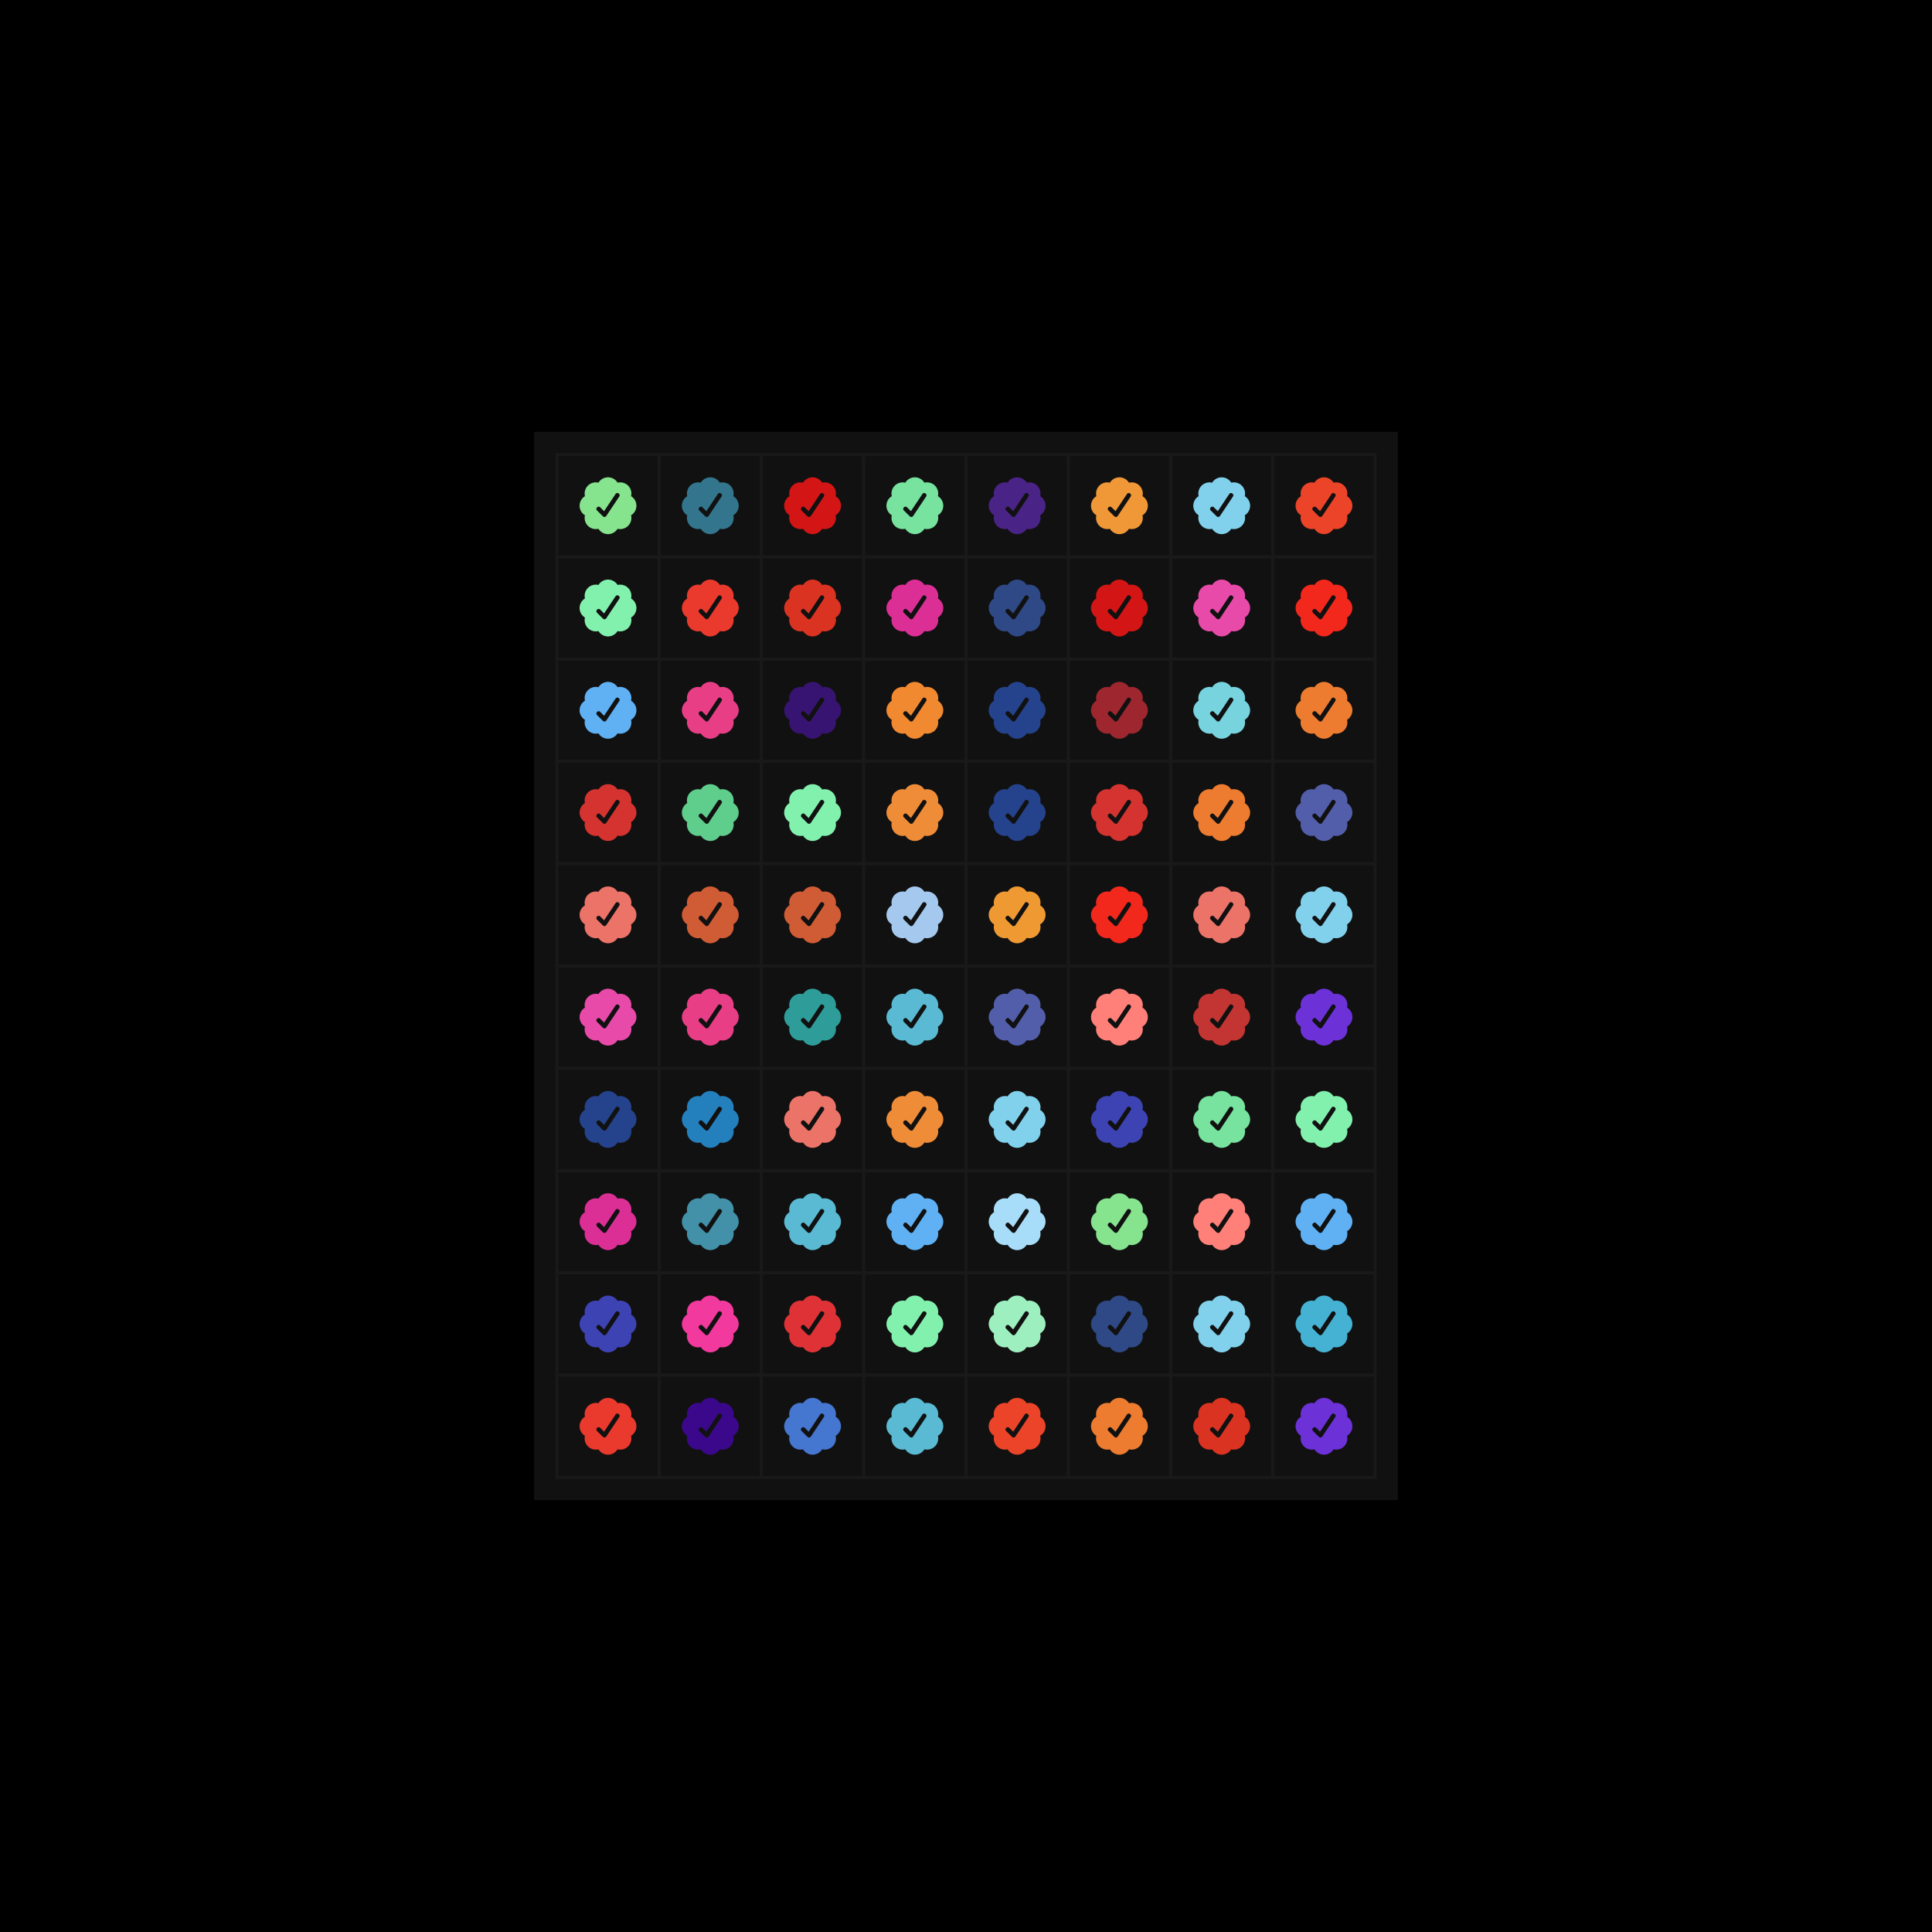<svg viewBox="0 0 680 680" fill="none" xmlns="http://www.w3.org/2000/svg" style="width:100%;background:black;"><defs><path id="check" fill-rule="evenodd" d="M21.36 9.886A3.933 3.933 0 0 0 18 8c-1.423 0-2.67.755-3.36 1.887a3.935 3.935 0 0 0-4.753 4.753A3.933 3.933 0 0 0 8 18c0 1.423.755 2.669 1.886 3.36a3.935 3.935 0 0 0 4.753 4.753 3.933 3.933 0 0 0 4.863 1.59 3.953 3.953 0 0 0 1.858-1.589 3.935 3.935 0 0 0 4.753-4.754A3.933 3.933 0 0 0 28 18a3.933 3.933 0 0 0-1.887-3.36 3.934 3.934 0 0 0-1.042-3.711 3.934 3.934 0 0 0-3.71-1.043Zm-3.958 11.713 4.562-6.844c.566-.846-.751-1.724-1.316-.878l-4.026 6.043-1.371-1.368c-.717-.722-1.836.396-1.116 1.116l2.17 2.15a.788.788 0 0 0 1.097-.22Z"></path><rect id="square" width="36" height="36" stroke="#191919"></rect><g id="row"><use href="#square" x="196" y="160"/><use href="#square" x="232" y="160"/><use href="#square" x="268" y="160"/><use href="#square" x="304" y="160"/><use href="#square" x="340" y="160"/><use href="#square" x="376" y="160"/><use href="#square" x="412" y="160"/><use href="#square" x="448" y="160"/></g></defs><rect width="680" height="680" fill="black"/><rect x="188" y="152" width="304" height="376" fill="#111"/><g id="grid" x="196" y="160"><use href="#row" y="0"/><use href="#row" y="36"/><use href="#row" y="72"/><use href="#row" y="108"/><use href="#row" y="144"/><use href="#row" y="180"/><use href="#row" y="216"/><use href="#row" y="252"/><use href="#row" y="288"/><use href="#row" y="324"/></g><g transform="translate(196, 160) scale(1)"><use href="#check" fill="#86E48E"><animate attributeName="fill" values="#86E48E;#9DEFBF;#77D3DE;#33758D;#9AD9FB;#4576D0;#525EAA;#371471;#E84AA9;#FF7F8E;#C23532;#DE3237;#EC7368;#D05C35;#F18930;#F2A840;#FAD064;#F4C44A;#FAE272;#A7CA45;#86E48E" dur="40s" begin="animation.begin" repeatCount="indefinite" /></use></g><g transform="translate(232, 160) scale(1)"><use href="#check" fill="#33758D"><animate attributeName="fill" values="#33758D;#9AD9FB;#4576D0;#525EAA;#371471;#E84AA9;#FF7F8E;#C23532;#DE3237;#EC7368;#D05C35;#F18930;#F2A840;#FAD064;#F4C44A;#FAE272;#A7CA45;#86E48E;#9DEFBF;#77D3DE;#33758D" dur="40s" begin="animation.begin" repeatCount="indefinite" /></use></g><g transform="translate(268, 160) scale(1)"><use href="#check" fill="#D41515"><animate attributeName="fill" values="#D41515;#EA3A2D;#FF9193;#EF9933;#F9A45C;#FFB340;#F6CB45;#F9DA4D;#FAE663;#94E337;#5FCD8C;#3EB8A1;#5ABAD3;#81D1EC;#60B1F4;#2E4985;#322F92;#6C31D7;#DB2F96;#E8424E;#D41515" dur="40s" begin="animation.begin" repeatCount="indefinite" /></use></g><g transform="translate(304, 160) scale(1)"><use href="#check" fill="#77E39F"><animate attributeName="fill" values="#77E39F;#2E9D9A;#6AD1DE;#45B2D3;#A4C8EE;#3263D0;#3D43B3;#3B088C;#F2399D;#FA5B67;#F2281C;#DA3321;#FF8079;#ED7C30;#F09837;#F2A93C;#F7CA57;#FCDE5B;#F9DB49;#B5F13B;#77E39F" dur="40s" begin="animation.begin" repeatCount="indefinite" /></use></g><g transform="translate(340, 160) scale(1)"><use href="#check" fill="#4A2387"><animate attributeName="fill" values="#4A2387;#9741DA;#E73E85;#D5332F;#9D262F;#EB4429;#EA5B33;#EF8C37;#F2A43A;#F2B341;#FFAB00;#F9DA4A;#FBEA5B;#63C23C;#83F1AE;#5FC9BF;#4291A8;#A7DDF9;#2480BD;#25438C;#4A2387" dur="40s" begin="animation.begin" repeatCount="indefinite" /></use></g><g transform="translate(376, 160) scale(1)"><use href="#check" fill="#F09837"><animate attributeName="fill" values="#F09837;#F2A93C;#F7CA57;#FCDE5B;#F9DB49;#B5F13B;#77E39F;#2E9D9A;#6AD1DE;#45B2D3;#A4C8EE;#3263D0;#3D43B3;#3B088C;#F2399D;#FA5B67;#F2281C;#DA3321;#FF8079;#ED7C30;#F09837" dur="40s" begin="animation.begin" repeatCount="indefinite" /></use></g><g transform="translate(412, 160) scale(1)"><use href="#check" fill="#81D1EC"><animate attributeName="fill" values="#81D1EC;#60B1F4;#2E4985;#322F92;#6C31D7;#DB2F96;#E8424E;#D41515;#EA3A2D;#FF9193;#EF9933;#F9A45C;#FFB340;#F6CB45;#F9DA4D;#FAE663;#94E337;#5FCD8C;#3EB8A1;#5ABAD3;#81D1EC" dur="40s" begin="animation.begin" repeatCount="indefinite" /></use></g><g transform="translate(448, 160) scale(1)"><use href="#check" fill="#EB4429"><animate attributeName="fill" values="#EB4429;#EA5B33;#EF8C37;#F2A43A;#F2B341;#FFAB00;#F9DA4A;#FBEA5B;#63C23C;#83F1AE;#5FC9BF;#4291A8;#A7DDF9;#2480BD;#25438C;#4A2387;#9741DA;#E73E85;#D5332F;#9D262F;#EB4429" dur="40s" begin="animation.begin" repeatCount="indefinite" /></use></g><g transform="translate(196, 196) scale(1)"><use href="#check" fill="#83F1AE"><animate attributeName="fill" values="#83F1AE;#5FC9BF;#4291A8;#A7DDF9;#2480BD;#25438C;#4A2387;#9741DA;#E73E85;#D5332F;#9D262F;#EB4429;#EA5B33;#EF8C37;#F2A43A;#F2B341;#FFAB00;#F9DA4A;#FBEA5B;#63C23C;#83F1AE" dur="40s" begin="animation.begin" repeatCount="indefinite" /></use></g><g transform="translate(232, 196) scale(1)"><use href="#check" fill="#EA3A2D"><animate attributeName="fill" values="#EA3A2D;#FF9193;#EF9933;#F9A45C;#FFB340;#F6CB45;#F9DA4D;#FAE663;#94E337;#5FCD8C;#3EB8A1;#5ABAD3;#81D1EC;#60B1F4;#2E4985;#322F92;#6C31D7;#DB2F96;#E8424E;#D41515;#EA3A2D" dur="40s" begin="animation.begin" repeatCount="indefinite" /></use></g><g transform="translate(268, 196) scale(1)"><use href="#check" fill="#DA3321"><animate attributeName="fill" values="#DA3321;#FF8079;#ED7C30;#F09837;#F2A93C;#F7CA57;#FCDE5B;#F9DB49;#B5F13B;#77E39F;#2E9D9A;#6AD1DE;#45B2D3;#A4C8EE;#3263D0;#3D43B3;#3B088C;#F2399D;#FA5B67;#F2281C;#DA3321" dur="40s" begin="animation.begin" repeatCount="indefinite" /></use></g><g transform="translate(304, 196) scale(1)"><use href="#check" fill="#DB2F96"><animate attributeName="fill" values="#DB2F96;#E8424E;#D41515;#EA3A2D;#FF9193;#EF9933;#F9A45C;#FFB340;#F6CB45;#F9DA4D;#FAE663;#94E337;#5FCD8C;#3EB8A1;#5ABAD3;#81D1EC;#60B1F4;#2E4985;#322F92;#6C31D7;#DB2F96" dur="40s" begin="animation.begin" repeatCount="indefinite" /></use></g><g transform="translate(340, 196) scale(1)"><use href="#check" fill="#2E4985"><animate attributeName="fill" values="#2E4985;#322F92;#6C31D7;#DB2F96;#E8424E;#D41515;#EA3A2D;#FF9193;#EF9933;#F9A45C;#FFB340;#F6CB45;#F9DA4D;#FAE663;#94E337;#5FCD8C;#3EB8A1;#5ABAD3;#81D1EC;#60B1F4;#2E4985" dur="40s" begin="animation.begin" repeatCount="indefinite" /></use></g><g transform="translate(376, 196) scale(1)"><use href="#check" fill="#D41515"><animate attributeName="fill" values="#D41515;#EA3A2D;#FF9193;#EF9933;#F9A45C;#FFB340;#F6CB45;#F9DA4D;#FAE663;#94E337;#5FCD8C;#3EB8A1;#5ABAD3;#81D1EC;#60B1F4;#2E4985;#322F92;#6C31D7;#DB2F96;#E8424E;#D41515" dur="40s" begin="animation.begin" repeatCount="indefinite" /></use></g><g transform="translate(412, 196) scale(1)"><use href="#check" fill="#E84AA9"><animate attributeName="fill" values="#E84AA9;#FF7F8E;#C23532;#DE3237;#EC7368;#D05C35;#F18930;#F2A840;#FAD064;#F4C44A;#FAE272;#A7CA45;#86E48E;#9DEFBF;#77D3DE;#33758D;#9AD9FB;#4576D0;#525EAA;#371471;#E84AA9" dur="40s" begin="animation.begin" repeatCount="indefinite" /></use></g><g transform="translate(448, 196) scale(1)"><use href="#check" fill="#F2281C"><animate attributeName="fill" values="#F2281C;#DA3321;#FF8079;#ED7C30;#F09837;#F2A93C;#F7CA57;#FCDE5B;#F9DB49;#B5F13B;#77E39F;#2E9D9A;#6AD1DE;#45B2D3;#A4C8EE;#3263D0;#3D43B3;#3B088C;#F2399D;#FA5B67;#F2281C" dur="40s" begin="animation.begin" repeatCount="indefinite" /></use></g><g transform="translate(196, 232) scale(1)"><use href="#check" fill="#60B1F4"><animate attributeName="fill" values="#60B1F4;#2E4985;#322F92;#6C31D7;#DB2F96;#E8424E;#D41515;#EA3A2D;#FF9193;#EF9933;#F9A45C;#FFB340;#F6CB45;#F9DA4D;#FAE663;#94E337;#5FCD8C;#3EB8A1;#5ABAD3;#81D1EC;#60B1F4" dur="40s" begin="animation.begin" repeatCount="indefinite" /></use></g><g transform="translate(232, 232) scale(1)"><use href="#check" fill="#E73E85"><animate attributeName="fill" values="#E73E85;#D5332F;#9D262F;#EB4429;#EA5B33;#EF8C37;#F2A43A;#F2B341;#FFAB00;#F9DA4A;#FBEA5B;#63C23C;#83F1AE;#5FC9BF;#4291A8;#A7DDF9;#2480BD;#25438C;#4A2387;#9741DA;#E73E85" dur="40s" begin="animation.begin" repeatCount="indefinite" /></use></g><g transform="translate(268, 232) scale(1)"><use href="#check" fill="#371471"><animate attributeName="fill" values="#371471;#E84AA9;#FF7F8E;#C23532;#DE3237;#EC7368;#D05C35;#F18930;#F2A840;#FAD064;#F4C44A;#FAE272;#A7CA45;#86E48E;#9DEFBF;#77D3DE;#33758D;#9AD9FB;#4576D0;#525EAA;#371471" dur="40s" begin="animation.begin" repeatCount="indefinite" /></use></g><g transform="translate(304, 232) scale(1)"><use href="#check" fill="#F18930"><animate attributeName="fill" values="#F18930;#F2A840;#FAD064;#F4C44A;#FAE272;#A7CA45;#86E48E;#9DEFBF;#77D3DE;#33758D;#9AD9FB;#4576D0;#525EAA;#371471;#E84AA9;#FF7F8E;#C23532;#DE3237;#EC7368;#D05C35;#F18930" dur="40s" begin="animation.begin" repeatCount="indefinite" /></use></g><g transform="translate(340, 232) scale(1)"><use href="#check" fill="#25438C"><animate attributeName="fill" values="#25438C;#4A2387;#9741DA;#E73E85;#D5332F;#9D262F;#EB4429;#EA5B33;#EF8C37;#F2A43A;#F2B341;#FFAB00;#F9DA4A;#FBEA5B;#63C23C;#83F1AE;#5FC9BF;#4291A8;#A7DDF9;#2480BD;#25438C" dur="40s" begin="animation.begin" repeatCount="indefinite" /></use></g><g transform="translate(376, 232) scale(1)"><use href="#check" fill="#9D262F"><animate attributeName="fill" values="#9D262F;#EB4429;#EA5B33;#EF8C37;#F2A43A;#F2B341;#FFAB00;#F9DA4A;#FBEA5B;#63C23C;#83F1AE;#5FC9BF;#4291A8;#A7DDF9;#2480BD;#25438C;#4A2387;#9741DA;#E73E85;#D5332F;#9D262F" dur="40s" begin="animation.begin" repeatCount="indefinite" /></use></g><g transform="translate(412, 232) scale(1)"><use href="#check" fill="#77D3DE"><animate attributeName="fill" values="#77D3DE;#33758D;#9AD9FB;#4576D0;#525EAA;#371471;#E84AA9;#FF7F8E;#C23532;#DE3237;#EC7368;#D05C35;#F18930;#F2A840;#FAD064;#F4C44A;#FAE272;#A7CA45;#86E48E;#9DEFBF;#77D3DE" dur="40s" begin="animation.begin" repeatCount="indefinite" /></use></g><g transform="translate(448, 232) scale(1)"><use href="#check" fill="#ED7C30"><animate attributeName="fill" values="#ED7C30;#F09837;#F2A93C;#F7CA57;#FCDE5B;#F9DB49;#B5F13B;#77E39F;#2E9D9A;#6AD1DE;#45B2D3;#A4C8EE;#3263D0;#3D43B3;#3B088C;#F2399D;#FA5B67;#F2281C;#DA3321;#FF8079;#ED7C30" dur="40s" begin="animation.begin" repeatCount="indefinite" /></use></g><g transform="translate(196, 268) scale(1)"><use href="#check" fill="#D5332F"><animate attributeName="fill" values="#D5332F;#9D262F;#EB4429;#EA5B33;#EF8C37;#F2A43A;#F2B341;#FFAB00;#F9DA4A;#FBEA5B;#63C23C;#83F1AE;#5FC9BF;#4291A8;#A7DDF9;#2480BD;#25438C;#4A2387;#9741DA;#E73E85;#D5332F" dur="40s" begin="animation.begin" repeatCount="indefinite" /></use></g><g transform="translate(232, 268) scale(1)"><use href="#check" fill="#5FCD8C"><animate attributeName="fill" values="#5FCD8C;#3EB8A1;#5ABAD3;#81D1EC;#60B1F4;#2E4985;#322F92;#6C31D7;#DB2F96;#E8424E;#D41515;#EA3A2D;#FF9193;#EF9933;#F9A45C;#FFB340;#F6CB45;#F9DA4D;#FAE663;#94E337;#5FCD8C" dur="40s" begin="animation.begin" repeatCount="indefinite" /></use></g><g transform="translate(268, 268) scale(1)"><use href="#check" fill="#83F1AE"><animate attributeName="fill" values="#83F1AE;#5FC9BF;#4291A8;#A7DDF9;#2480BD;#25438C;#4A2387;#9741DA;#E73E85;#D5332F;#9D262F;#EB4429;#EA5B33;#EF8C37;#F2A43A;#F2B341;#FFAB00;#F9DA4A;#FBEA5B;#63C23C;#83F1AE" dur="40s" begin="animation.begin" repeatCount="indefinite" /></use></g><g transform="translate(304, 268) scale(1)"><use href="#check" fill="#EF8C37"><animate attributeName="fill" values="#EF8C37;#F2A43A;#F2B341;#FFAB00;#F9DA4A;#FBEA5B;#63C23C;#83F1AE;#5FC9BF;#4291A8;#A7DDF9;#2480BD;#25438C;#4A2387;#9741DA;#E73E85;#D5332F;#9D262F;#EB4429;#EA5B33;#EF8C37" dur="40s" begin="animation.begin" repeatCount="indefinite" /></use></g><g transform="translate(340, 268) scale(1)"><use href="#check" fill="#25438C"><animate attributeName="fill" values="#25438C;#4A2387;#9741DA;#E73E85;#D5332F;#9D262F;#EB4429;#EA5B33;#EF8C37;#F2A43A;#F2B341;#FFAB00;#F9DA4A;#FBEA5B;#63C23C;#83F1AE;#5FC9BF;#4291A8;#A7DDF9;#2480BD;#25438C" dur="40s" begin="animation.begin" repeatCount="indefinite" /></use></g><g transform="translate(376, 268) scale(1)"><use href="#check" fill="#D5332F"><animate attributeName="fill" values="#D5332F;#9D262F;#EB4429;#EA5B33;#EF8C37;#F2A43A;#F2B341;#FFAB00;#F9DA4A;#FBEA5B;#63C23C;#83F1AE;#5FC9BF;#4291A8;#A7DDF9;#2480BD;#25438C;#4A2387;#9741DA;#E73E85;#D5332F" dur="40s" begin="animation.begin" repeatCount="indefinite" /></use></g><g transform="translate(412, 268) scale(1)"><use href="#check" fill="#ED7C30"><animate attributeName="fill" values="#ED7C30;#F09837;#F2A93C;#F7CA57;#FCDE5B;#F9DB49;#B5F13B;#77E39F;#2E9D9A;#6AD1DE;#45B2D3;#A4C8EE;#3263D0;#3D43B3;#3B088C;#F2399D;#FA5B67;#F2281C;#DA3321;#FF8079;#ED7C30" dur="40s" begin="animation.begin" repeatCount="indefinite" /></use></g><g transform="translate(448, 268) scale(1)"><use href="#check" fill="#525EAA"><animate attributeName="fill" values="#525EAA;#371471;#E84AA9;#FF7F8E;#C23532;#DE3237;#EC7368;#D05C35;#F18930;#F2A840;#FAD064;#F4C44A;#FAE272;#A7CA45;#86E48E;#9DEFBF;#77D3DE;#33758D;#9AD9FB;#4576D0;#525EAA" dur="40s" begin="animation.begin" repeatCount="indefinite" /></use></g><g transform="translate(196, 304) scale(1)"><use href="#check" fill="#EC7368"><animate attributeName="fill" values="#EC7368;#D05C35;#F18930;#F2A840;#FAD064;#F4C44A;#FAE272;#A7CA45;#86E48E;#9DEFBF;#77D3DE;#33758D;#9AD9FB;#4576D0;#525EAA;#371471;#E84AA9;#FF7F8E;#C23532;#DE3237;#EC7368" dur="40s" begin="animation.begin" repeatCount="indefinite" /></use></g><g transform="translate(232, 304) scale(1)"><use href="#check" fill="#D05C35"><animate attributeName="fill" values="#D05C35;#F18930;#F2A840;#FAD064;#F4C44A;#FAE272;#A7CA45;#86E48E;#9DEFBF;#77D3DE;#33758D;#9AD9FB;#4576D0;#525EAA;#371471;#E84AA9;#FF7F8E;#C23532;#DE3237;#EC7368;#D05C35" dur="40s" begin="animation.begin" repeatCount="indefinite" /></use></g><g transform="translate(268, 304) scale(1)"><use href="#check" fill="#D05C35"><animate attributeName="fill" values="#D05C35;#F18930;#F2A840;#FAD064;#F4C44A;#FAE272;#A7CA45;#86E48E;#9DEFBF;#77D3DE;#33758D;#9AD9FB;#4576D0;#525EAA;#371471;#E84AA9;#FF7F8E;#C23532;#DE3237;#EC7368;#D05C35" dur="40s" begin="animation.begin" repeatCount="indefinite" /></use></g><g transform="translate(304, 304) scale(1)"><use href="#check" fill="#A4C8EE"><animate attributeName="fill" values="#A4C8EE;#3263D0;#3D43B3;#3B088C;#F2399D;#FA5B67;#F2281C;#DA3321;#FF8079;#ED7C30;#F09837;#F2A93C;#F7CA57;#FCDE5B;#F9DB49;#B5F13B;#77E39F;#2E9D9A;#6AD1DE;#45B2D3;#A4C8EE" dur="40s" begin="animation.begin" repeatCount="indefinite" /></use></g><g transform="translate(340, 304) scale(1)"><use href="#check" fill="#EF9933"><animate attributeName="fill" values="#EF9933;#F9A45C;#FFB340;#F6CB45;#F9DA4D;#FAE663;#94E337;#5FCD8C;#3EB8A1;#5ABAD3;#81D1EC;#60B1F4;#2E4985;#322F92;#6C31D7;#DB2F96;#E8424E;#D41515;#EA3A2D;#FF9193;#EF9933" dur="40s" begin="animation.begin" repeatCount="indefinite" /></use></g><g transform="translate(376, 304) scale(1)"><use href="#check" fill="#F2281C"><animate attributeName="fill" values="#F2281C;#DA3321;#FF8079;#ED7C30;#F09837;#F2A93C;#F7CA57;#FCDE5B;#F9DB49;#B5F13B;#77E39F;#2E9D9A;#6AD1DE;#45B2D3;#A4C8EE;#3263D0;#3D43B3;#3B088C;#F2399D;#FA5B67;#F2281C" dur="40s" begin="animation.begin" repeatCount="indefinite" /></use></g><g transform="translate(412, 304) scale(1)"><use href="#check" fill="#EC7368"><animate attributeName="fill" values="#EC7368;#D05C35;#F18930;#F2A840;#FAD064;#F4C44A;#FAE272;#A7CA45;#86E48E;#9DEFBF;#77D3DE;#33758D;#9AD9FB;#4576D0;#525EAA;#371471;#E84AA9;#FF7F8E;#C23532;#DE3237;#EC7368" dur="40s" begin="animation.begin" repeatCount="indefinite" /></use></g><g transform="translate(448, 304) scale(1)"><use href="#check" fill="#81D1EC"><animate attributeName="fill" values="#81D1EC;#60B1F4;#2E4985;#322F92;#6C31D7;#DB2F96;#E8424E;#D41515;#EA3A2D;#FF9193;#EF9933;#F9A45C;#FFB340;#F6CB45;#F9DA4D;#FAE663;#94E337;#5FCD8C;#3EB8A1;#5ABAD3;#81D1EC" dur="40s" begin="animation.begin" repeatCount="indefinite" /></use></g><g transform="translate(196, 340) scale(1)"><use href="#check" fill="#E84AA9"><animate attributeName="fill" values="#E84AA9;#FF7F8E;#C23532;#DE3237;#EC7368;#D05C35;#F18930;#F2A840;#FAD064;#F4C44A;#FAE272;#A7CA45;#86E48E;#9DEFBF;#77D3DE;#33758D;#9AD9FB;#4576D0;#525EAA;#371471;#E84AA9" dur="40s" begin="animation.begin" repeatCount="indefinite" /></use></g><g transform="translate(232, 340) scale(1)"><use href="#check" fill="#E73E85"><animate attributeName="fill" values="#E73E85;#D5332F;#9D262F;#EB4429;#EA5B33;#EF8C37;#F2A43A;#F2B341;#FFAB00;#F9DA4A;#FBEA5B;#63C23C;#83F1AE;#5FC9BF;#4291A8;#A7DDF9;#2480BD;#25438C;#4A2387;#9741DA;#E73E85" dur="40s" begin="animation.begin" repeatCount="indefinite" /></use></g><g transform="translate(268, 340) scale(1)"><use href="#check" fill="#2E9D9A"><animate attributeName="fill" values="#2E9D9A;#6AD1DE;#45B2D3;#A4C8EE;#3263D0;#3D43B3;#3B088C;#F2399D;#FA5B67;#F2281C;#DA3321;#FF8079;#ED7C30;#F09837;#F2A93C;#F7CA57;#FCDE5B;#F9DB49;#B5F13B;#77E39F;#2E9D9A" dur="40s" begin="animation.begin" repeatCount="indefinite" /></use></g><g transform="translate(304, 340) scale(1)"><use href="#check" fill="#5ABAD3"><animate attributeName="fill" values="#5ABAD3;#81D1EC;#60B1F4;#2E4985;#322F92;#6C31D7;#DB2F96;#E8424E;#D41515;#EA3A2D;#FF9193;#EF9933;#F9A45C;#FFB340;#F6CB45;#F9DA4D;#FAE663;#94E337;#5FCD8C;#3EB8A1;#5ABAD3" dur="40s" begin="animation.begin" repeatCount="indefinite" /></use></g><g transform="translate(340, 340) scale(1)"><use href="#check" fill="#525EAA"><animate attributeName="fill" values="#525EAA;#371471;#E84AA9;#FF7F8E;#C23532;#DE3237;#EC7368;#D05C35;#F18930;#F2A840;#FAD064;#F4C44A;#FAE272;#A7CA45;#86E48E;#9DEFBF;#77D3DE;#33758D;#9AD9FB;#4576D0;#525EAA" dur="40s" begin="animation.begin" repeatCount="indefinite" /></use></g><g transform="translate(376, 340) scale(1)"><use href="#check" fill="#FF8079"><animate attributeName="fill" values="#FF8079;#ED7C30;#F09837;#F2A93C;#F7CA57;#FCDE5B;#F9DB49;#B5F13B;#77E39F;#2E9D9A;#6AD1DE;#45B2D3;#A4C8EE;#3263D0;#3D43B3;#3B088C;#F2399D;#FA5B67;#F2281C;#DA3321;#FF8079" dur="40s" begin="animation.begin" repeatCount="indefinite" /></use></g><g transform="translate(412, 340) scale(1)"><use href="#check" fill="#C23532"><animate attributeName="fill" values="#C23532;#DE3237;#EC7368;#D05C35;#F18930;#F2A840;#FAD064;#F4C44A;#FAE272;#A7CA45;#86E48E;#9DEFBF;#77D3DE;#33758D;#9AD9FB;#4576D0;#525EAA;#371471;#E84AA9;#FF7F8E;#C23532" dur="40s" begin="animation.begin" repeatCount="indefinite" /></use></g><g transform="translate(448, 340) scale(1)"><use href="#check" fill="#6C31D7"><animate attributeName="fill" values="#6C31D7;#DB2F96;#E8424E;#D41515;#EA3A2D;#FF9193;#EF9933;#F9A45C;#FFB340;#F6CB45;#F9DA4D;#FAE663;#94E337;#5FCD8C;#3EB8A1;#5ABAD3;#81D1EC;#60B1F4;#2E4985;#322F92;#6C31D7" dur="40s" begin="animation.begin" repeatCount="indefinite" /></use></g><g transform="translate(196, 376) scale(1)"><use href="#check" fill="#25438C"><animate attributeName="fill" values="#25438C;#4A2387;#9741DA;#E73E85;#D5332F;#9D262F;#EB4429;#EA5B33;#EF8C37;#F2A43A;#F2B341;#FFAB00;#F9DA4A;#FBEA5B;#63C23C;#83F1AE;#5FC9BF;#4291A8;#A7DDF9;#2480BD;#25438C" dur="40s" begin="animation.begin" repeatCount="indefinite" /></use></g><g transform="translate(232, 376) scale(1)"><use href="#check" fill="#2480BD"><animate attributeName="fill" values="#2480BD;#25438C;#4A2387;#9741DA;#E73E85;#D5332F;#9D262F;#EB4429;#EA5B33;#EF8C37;#F2A43A;#F2B341;#FFAB00;#F9DA4A;#FBEA5B;#63C23C;#83F1AE;#5FC9BF;#4291A8;#A7DDF9;#2480BD" dur="40s" begin="animation.begin" repeatCount="indefinite" /></use></g><g transform="translate(268, 376) scale(1)"><use href="#check" fill="#EC7368"><animate attributeName="fill" values="#EC7368;#D05C35;#F18930;#F2A840;#FAD064;#F4C44A;#FAE272;#A7CA45;#86E48E;#9DEFBF;#77D3DE;#33758D;#9AD9FB;#4576D0;#525EAA;#371471;#E84AA9;#FF7F8E;#C23532;#DE3237;#EC7368" dur="40s" begin="animation.begin" repeatCount="indefinite" /></use></g><g transform="translate(304, 376) scale(1)"><use href="#check" fill="#EF8C37"><animate attributeName="fill" values="#EF8C37;#F2A43A;#F2B341;#FFAB00;#F9DA4A;#FBEA5B;#63C23C;#83F1AE;#5FC9BF;#4291A8;#A7DDF9;#2480BD;#25438C;#4A2387;#9741DA;#E73E85;#D5332F;#9D262F;#EB4429;#EA5B33;#EF8C37" dur="40s" begin="animation.begin" repeatCount="indefinite" /></use></g><g transform="translate(340, 376) scale(1)"><use href="#check" fill="#81D1EC"><animate attributeName="fill" values="#81D1EC;#60B1F4;#2E4985;#322F92;#6C31D7;#DB2F96;#E8424E;#D41515;#EA3A2D;#FF9193;#EF9933;#F9A45C;#FFB340;#F6CB45;#F9DA4D;#FAE663;#94E337;#5FCD8C;#3EB8A1;#5ABAD3;#81D1EC" dur="40s" begin="animation.begin" repeatCount="indefinite" /></use></g><g transform="translate(376, 376) scale(1)"><use href="#check" fill="#3D43B3"><animate attributeName="fill" values="#3D43B3;#3B088C;#F2399D;#FA5B67;#F2281C;#DA3321;#FF8079;#ED7C30;#F09837;#F2A93C;#F7CA57;#FCDE5B;#F9DB49;#B5F13B;#77E39F;#2E9D9A;#6AD1DE;#45B2D3;#A4C8EE;#3263D0;#3D43B3" dur="40s" begin="animation.begin" repeatCount="indefinite" /></use></g><g transform="translate(412, 376) scale(1)"><use href="#check" fill="#77E39F"><animate attributeName="fill" values="#77E39F;#2E9D9A;#6AD1DE;#45B2D3;#A4C8EE;#3263D0;#3D43B3;#3B088C;#F2399D;#FA5B67;#F2281C;#DA3321;#FF8079;#ED7C30;#F09837;#F2A93C;#F7CA57;#FCDE5B;#F9DB49;#B5F13B;#77E39F" dur="40s" begin="animation.begin" repeatCount="indefinite" /></use></g><g transform="translate(448, 376) scale(1)"><use href="#check" fill="#83F1AE"><animate attributeName="fill" values="#83F1AE;#5FC9BF;#4291A8;#A7DDF9;#2480BD;#25438C;#4A2387;#9741DA;#E73E85;#D5332F;#9D262F;#EB4429;#EA5B33;#EF8C37;#F2A43A;#F2B341;#FFAB00;#F9DA4A;#FBEA5B;#63C23C;#83F1AE" dur="40s" begin="animation.begin" repeatCount="indefinite" /></use></g><g transform="translate(196, 412) scale(1)"><use href="#check" fill="#DB2F96"><animate attributeName="fill" values="#DB2F96;#E8424E;#D41515;#EA3A2D;#FF9193;#EF9933;#F9A45C;#FFB340;#F6CB45;#F9DA4D;#FAE663;#94E337;#5FCD8C;#3EB8A1;#5ABAD3;#81D1EC;#60B1F4;#2E4985;#322F92;#6C31D7;#DB2F96" dur="40s" begin="animation.begin" repeatCount="indefinite" /></use></g><g transform="translate(232, 412) scale(1)"><use href="#check" fill="#4291A8"><animate attributeName="fill" values="#4291A8;#A7DDF9;#2480BD;#25438C;#4A2387;#9741DA;#E73E85;#D5332F;#9D262F;#EB4429;#EA5B33;#EF8C37;#F2A43A;#F2B341;#FFAB00;#F9DA4A;#FBEA5B;#63C23C;#83F1AE;#5FC9BF;#4291A8" dur="40s" begin="animation.begin" repeatCount="indefinite" /></use></g><g transform="translate(268, 412) scale(1)"><use href="#check" fill="#5ABAD3"><animate attributeName="fill" values="#5ABAD3;#81D1EC;#60B1F4;#2E4985;#322F92;#6C31D7;#DB2F96;#E8424E;#D41515;#EA3A2D;#FF9193;#EF9933;#F9A45C;#FFB340;#F6CB45;#F9DA4D;#FAE663;#94E337;#5FCD8C;#3EB8A1;#5ABAD3" dur="40s" begin="animation.begin" repeatCount="indefinite" /></use></g><g transform="translate(304, 412) scale(1)"><use href="#check" fill="#60B1F4"><animate attributeName="fill" values="#60B1F4;#2E4985;#322F92;#6C31D7;#DB2F96;#E8424E;#D41515;#EA3A2D;#FF9193;#EF9933;#F9A45C;#FFB340;#F6CB45;#F9DA4D;#FAE663;#94E337;#5FCD8C;#3EB8A1;#5ABAD3;#81D1EC;#60B1F4" dur="40s" begin="animation.begin" repeatCount="indefinite" /></use></g><g transform="translate(340, 412) scale(1)"><use href="#check" fill="#A7DDF9"><animate attributeName="fill" values="#A7DDF9;#2480BD;#25438C;#4A2387;#9741DA;#E73E85;#D5332F;#9D262F;#EB4429;#EA5B33;#EF8C37;#F2A43A;#F2B341;#FFAB00;#F9DA4A;#FBEA5B;#63C23C;#83F1AE;#5FC9BF;#4291A8;#A7DDF9" dur="40s" begin="animation.begin" repeatCount="indefinite" /></use></g><g transform="translate(376, 412) scale(1)"><use href="#check" fill="#86E48E"><animate attributeName="fill" values="#86E48E;#9DEFBF;#77D3DE;#33758D;#9AD9FB;#4576D0;#525EAA;#371471;#E84AA9;#FF7F8E;#C23532;#DE3237;#EC7368;#D05C35;#F18930;#F2A840;#FAD064;#F4C44A;#FAE272;#A7CA45;#86E48E" dur="40s" begin="animation.begin" repeatCount="indefinite" /></use></g><g transform="translate(412, 412) scale(1)"><use href="#check" fill="#FF8079"><animate attributeName="fill" values="#FF8079;#ED7C30;#F09837;#F2A93C;#F7CA57;#FCDE5B;#F9DB49;#B5F13B;#77E39F;#2E9D9A;#6AD1DE;#45B2D3;#A4C8EE;#3263D0;#3D43B3;#3B088C;#F2399D;#FA5B67;#F2281C;#DA3321;#FF8079" dur="40s" begin="animation.begin" repeatCount="indefinite" /></use></g><g transform="translate(448, 412) scale(1)"><use href="#check" fill="#60B1F4"><animate attributeName="fill" values="#60B1F4;#2E4985;#322F92;#6C31D7;#DB2F96;#E8424E;#D41515;#EA3A2D;#FF9193;#EF9933;#F9A45C;#FFB340;#F6CB45;#F9DA4D;#FAE663;#94E337;#5FCD8C;#3EB8A1;#5ABAD3;#81D1EC;#60B1F4" dur="40s" begin="animation.begin" repeatCount="indefinite" /></use></g><g transform="translate(196, 448) scale(1)"><use href="#check" fill="#3D43B3"><animate attributeName="fill" values="#3D43B3;#3B088C;#F2399D;#FA5B67;#F2281C;#DA3321;#FF8079;#ED7C30;#F09837;#F2A93C;#F7CA57;#FCDE5B;#F9DB49;#B5F13B;#77E39F;#2E9D9A;#6AD1DE;#45B2D3;#A4C8EE;#3263D0;#3D43B3" dur="40s" begin="animation.begin" repeatCount="indefinite" /></use></g><g transform="translate(232, 448) scale(1)"><use href="#check" fill="#F2399D"><animate attributeName="fill" values="#F2399D;#FA5B67;#F2281C;#DA3321;#FF8079;#ED7C30;#F09837;#F2A93C;#F7CA57;#FCDE5B;#F9DB49;#B5F13B;#77E39F;#2E9D9A;#6AD1DE;#45B2D3;#A4C8EE;#3263D0;#3D43B3;#3B088C;#F2399D" dur="40s" begin="animation.begin" repeatCount="indefinite" /></use></g><g transform="translate(268, 448) scale(1)"><use href="#check" fill="#DE3237"><animate attributeName="fill" values="#DE3237;#EC7368;#D05C35;#F18930;#F2A840;#FAD064;#F4C44A;#FAE272;#A7CA45;#86E48E;#9DEFBF;#77D3DE;#33758D;#9AD9FB;#4576D0;#525EAA;#371471;#E84AA9;#FF7F8E;#C23532;#DE3237" dur="40s" begin="animation.begin" repeatCount="indefinite" /></use></g><g transform="translate(304, 448) scale(1)"><use href="#check" fill="#83F1AE"><animate attributeName="fill" values="#83F1AE;#5FC9BF;#4291A8;#A7DDF9;#2480BD;#25438C;#4A2387;#9741DA;#E73E85;#D5332F;#9D262F;#EB4429;#EA5B33;#EF8C37;#F2A43A;#F2B341;#FFAB00;#F9DA4A;#FBEA5B;#63C23C;#83F1AE" dur="40s" begin="animation.begin" repeatCount="indefinite" /></use></g><g transform="translate(340, 448) scale(1)"><use href="#check" fill="#9DEFBF"><animate attributeName="fill" values="#9DEFBF;#77D3DE;#33758D;#9AD9FB;#4576D0;#525EAA;#371471;#E84AA9;#FF7F8E;#C23532;#DE3237;#EC7368;#D05C35;#F18930;#F2A840;#FAD064;#F4C44A;#FAE272;#A7CA45;#86E48E;#9DEFBF" dur="40s" begin="animation.begin" repeatCount="indefinite" /></use></g><g transform="translate(376, 448) scale(1)"><use href="#check" fill="#2E4985"><animate attributeName="fill" values="#2E4985;#322F92;#6C31D7;#DB2F96;#E8424E;#D41515;#EA3A2D;#FF9193;#EF9933;#F9A45C;#FFB340;#F6CB45;#F9DA4D;#FAE663;#94E337;#5FCD8C;#3EB8A1;#5ABAD3;#81D1EC;#60B1F4;#2E4985" dur="40s" begin="animation.begin" repeatCount="indefinite" /></use></g><g transform="translate(412, 448) scale(1)"><use href="#check" fill="#81D1EC"><animate attributeName="fill" values="#81D1EC;#60B1F4;#2E4985;#322F92;#6C31D7;#DB2F96;#E8424E;#D41515;#EA3A2D;#FF9193;#EF9933;#F9A45C;#FFB340;#F6CB45;#F9DA4D;#FAE663;#94E337;#5FCD8C;#3EB8A1;#5ABAD3;#81D1EC" dur="40s" begin="animation.begin" repeatCount="indefinite" /></use></g><g transform="translate(448, 448) scale(1)"><use href="#check" fill="#45B2D3"><animate attributeName="fill" values="#45B2D3;#A4C8EE;#3263D0;#3D43B3;#3B088C;#F2399D;#FA5B67;#F2281C;#DA3321;#FF8079;#ED7C30;#F09837;#F2A93C;#F7CA57;#FCDE5B;#F9DB49;#B5F13B;#77E39F;#2E9D9A;#6AD1DE;#45B2D3" dur="40s" begin="animation.begin" repeatCount="indefinite" /></use></g><g transform="translate(196, 484) scale(1)"><use href="#check" fill="#EA3A2D"><animate attributeName="fill" values="#EA3A2D;#FF9193;#EF9933;#F9A45C;#FFB340;#F6CB45;#F9DA4D;#FAE663;#94E337;#5FCD8C;#3EB8A1;#5ABAD3;#81D1EC;#60B1F4;#2E4985;#322F92;#6C31D7;#DB2F96;#E8424E;#D41515;#EA3A2D" dur="40s" begin="animation.begin" repeatCount="indefinite" /></use></g><g transform="translate(232, 484) scale(1)"><use href="#check" fill="#3B088C"><animate attributeName="fill" values="#3B088C;#F2399D;#FA5B67;#F2281C;#DA3321;#FF8079;#ED7C30;#F09837;#F2A93C;#F7CA57;#FCDE5B;#F9DB49;#B5F13B;#77E39F;#2E9D9A;#6AD1DE;#45B2D3;#A4C8EE;#3263D0;#3D43B3;#3B088C" dur="40s" begin="animation.begin" repeatCount="indefinite" /></use></g><g transform="translate(268, 484) scale(1)"><use href="#check" fill="#4576D0"><animate attributeName="fill" values="#4576D0;#525EAA;#371471;#E84AA9;#FF7F8E;#C23532;#DE3237;#EC7368;#D05C35;#F18930;#F2A840;#FAD064;#F4C44A;#FAE272;#A7CA45;#86E48E;#9DEFBF;#77D3DE;#33758D;#9AD9FB;#4576D0" dur="40s" begin="animation.begin" repeatCount="indefinite" /></use></g><g transform="translate(304, 484) scale(1)"><use href="#check" fill="#5ABAD3"><animate attributeName="fill" values="#5ABAD3;#81D1EC;#60B1F4;#2E4985;#322F92;#6C31D7;#DB2F96;#E8424E;#D41515;#EA3A2D;#FF9193;#EF9933;#F9A45C;#FFB340;#F6CB45;#F9DA4D;#FAE663;#94E337;#5FCD8C;#3EB8A1;#5ABAD3" dur="40s" begin="animation.begin" repeatCount="indefinite" /></use></g><g transform="translate(340, 484) scale(1)"><use href="#check" fill="#EB4429"><animate attributeName="fill" values="#EB4429;#EA5B33;#EF8C37;#F2A43A;#F2B341;#FFAB00;#F9DA4A;#FBEA5B;#63C23C;#83F1AE;#5FC9BF;#4291A8;#A7DDF9;#2480BD;#25438C;#4A2387;#9741DA;#E73E85;#D5332F;#9D262F;#EB4429" dur="40s" begin="animation.begin" repeatCount="indefinite" /></use></g><g transform="translate(376, 484) scale(1)"><use href="#check" fill="#ED7C30"><animate attributeName="fill" values="#ED7C30;#F09837;#F2A93C;#F7CA57;#FCDE5B;#F9DB49;#B5F13B;#77E39F;#2E9D9A;#6AD1DE;#45B2D3;#A4C8EE;#3263D0;#3D43B3;#3B088C;#F2399D;#FA5B67;#F2281C;#DA3321;#FF8079;#ED7C30" dur="40s" begin="animation.begin" repeatCount="indefinite" /></use></g><g transform="translate(412, 484) scale(1)"><use href="#check" fill="#DA3321"><animate attributeName="fill" values="#DA3321;#FF8079;#ED7C30;#F09837;#F2A93C;#F7CA57;#FCDE5B;#F9DB49;#B5F13B;#77E39F;#2E9D9A;#6AD1DE;#45B2D3;#A4C8EE;#3263D0;#3D43B3;#3B088C;#F2399D;#FA5B67;#F2281C;#DA3321" dur="40s" begin="animation.begin" repeatCount="indefinite" /></use></g><g transform="translate(448, 484) scale(1)"><use href="#check" fill="#6C31D7"><animate attributeName="fill" values="#6C31D7;#DB2F96;#E8424E;#D41515;#EA3A2D;#FF9193;#EF9933;#F9A45C;#FFB340;#F6CB45;#F9DA4D;#FAE663;#94E337;#5FCD8C;#3EB8A1;#5ABAD3;#81D1EC;#60B1F4;#2E4985;#322F92;#6C31D7" dur="40s" begin="animation.begin" repeatCount="indefinite" /></use></g><rect width="680" height="680" fill="transparent"><animate attributeName="width" from="680" to="0" dur="0.2s" begin="click" fill="freeze" id="animation"/></rect></svg>